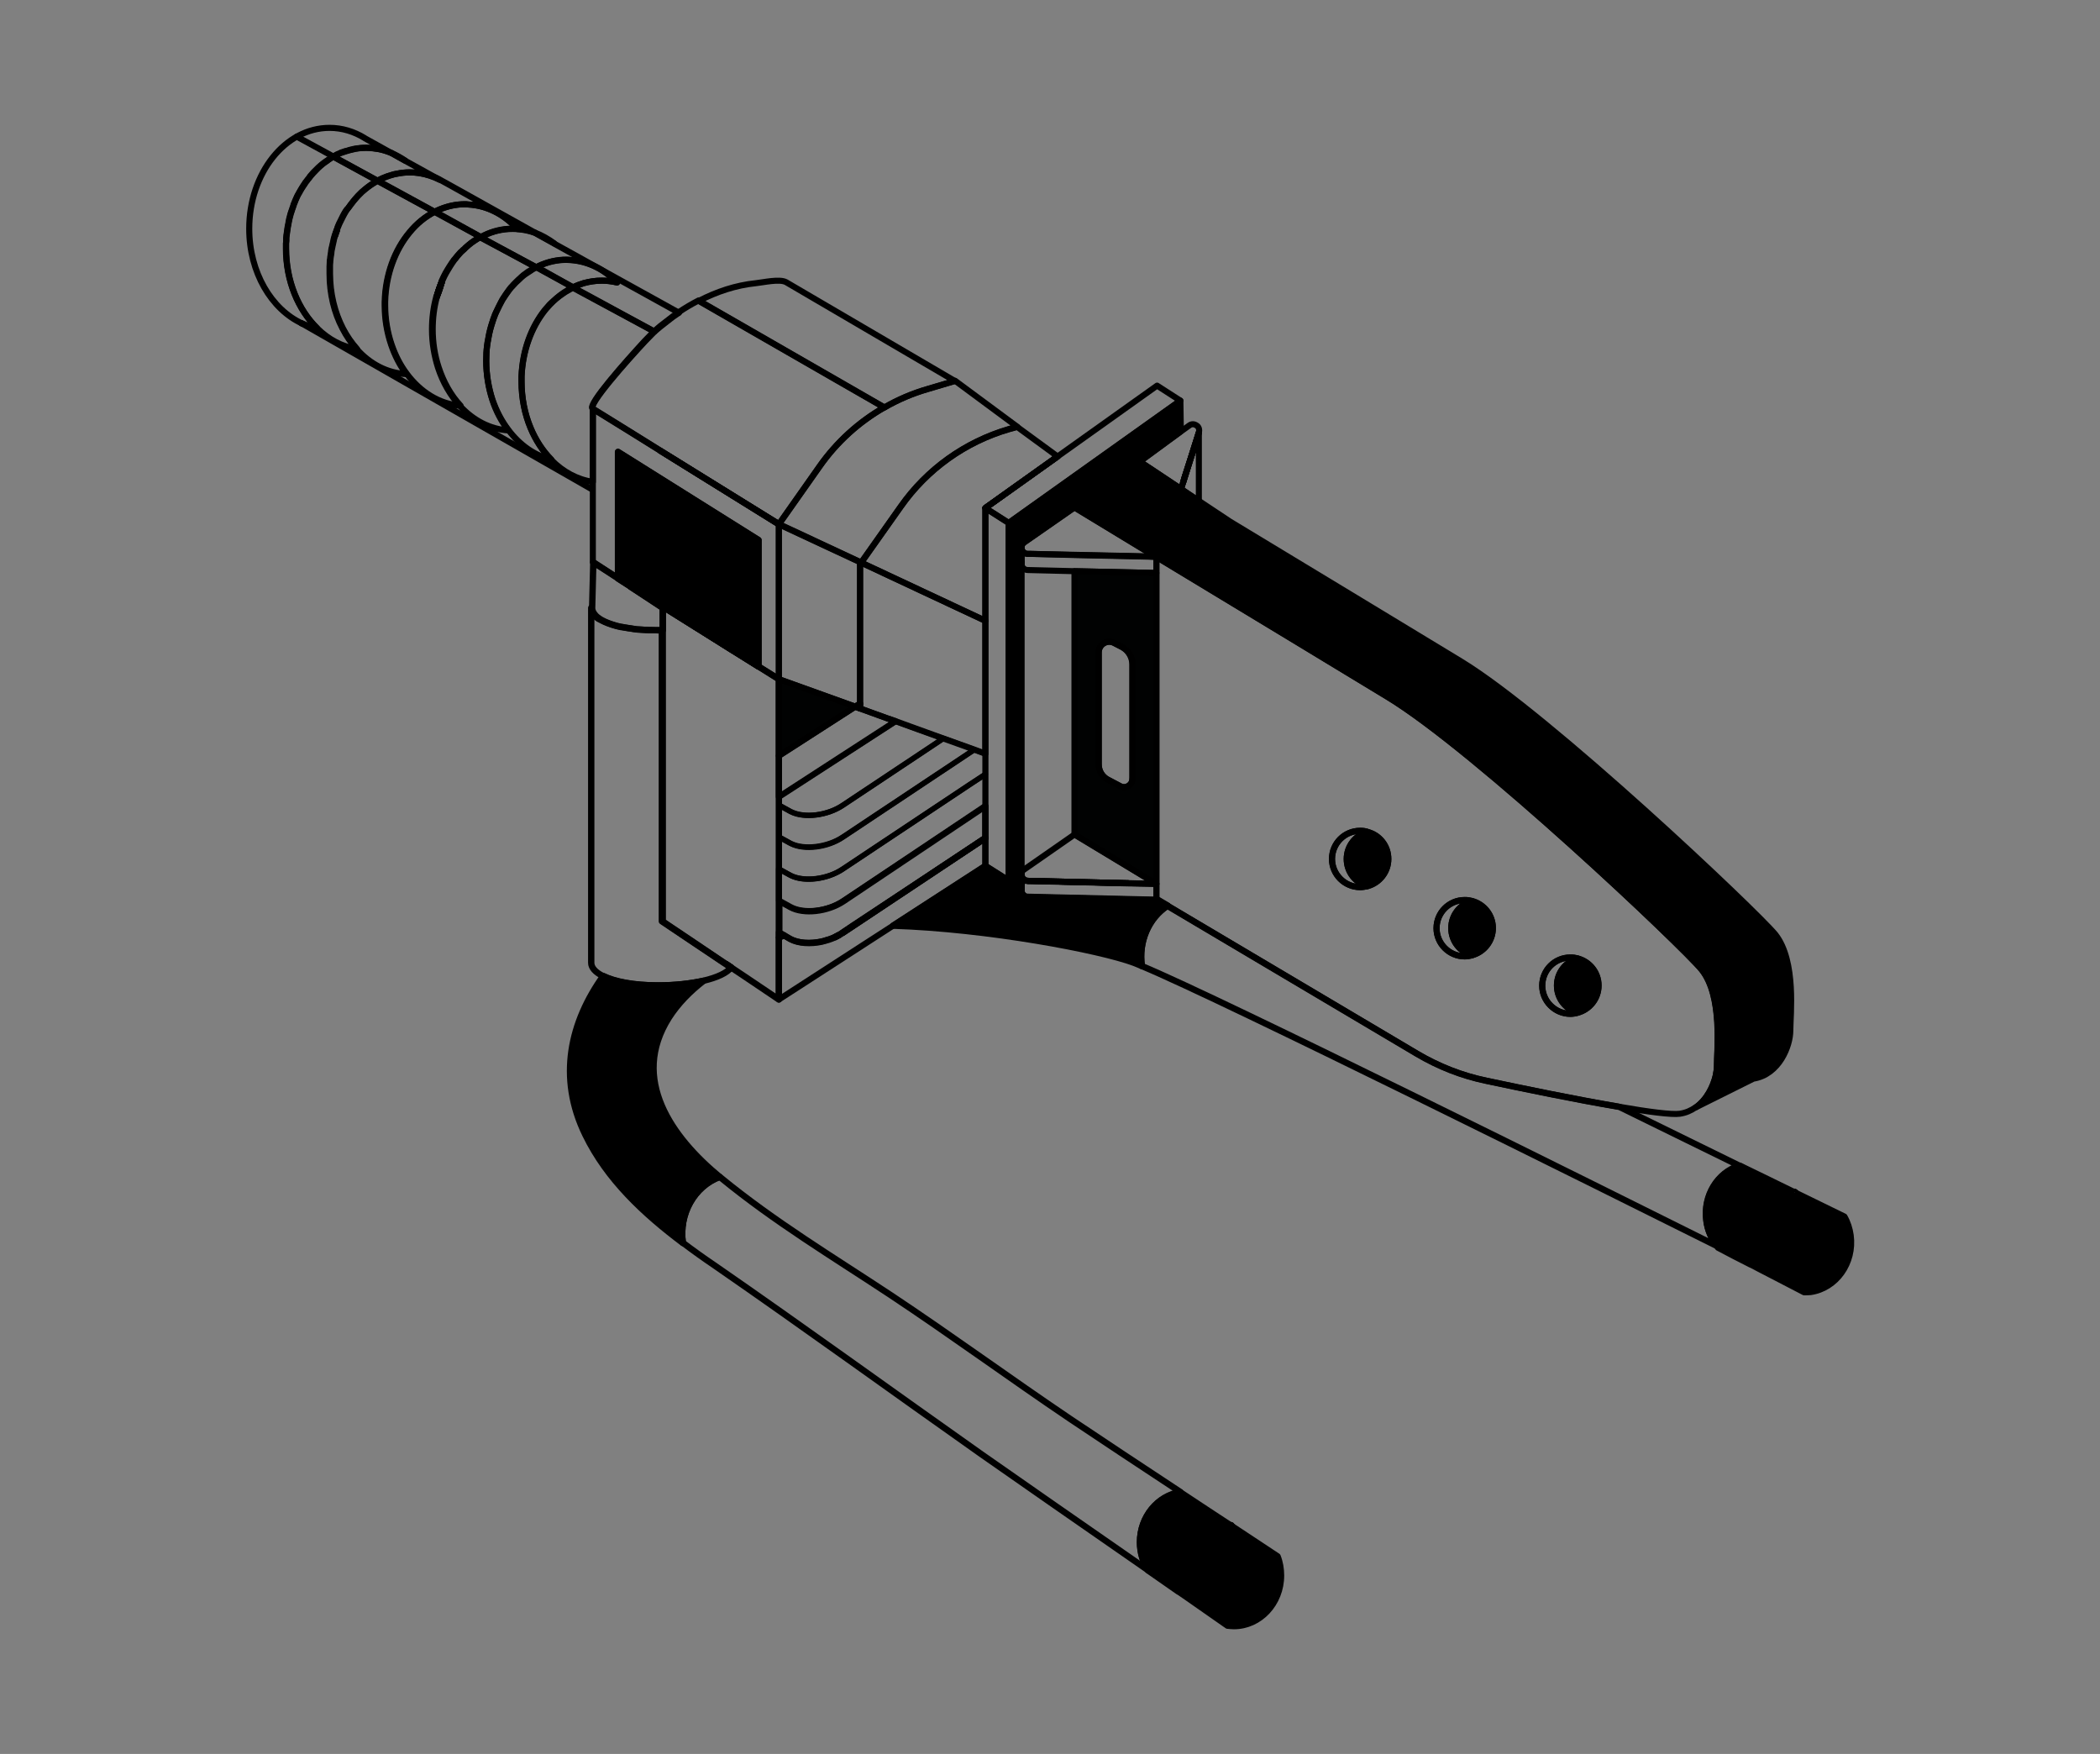 <?xml version="1.0" encoding="utf-8"?>
<!-- Generator: Adobe Illustrator 25.2.1, SVG Export Plug-In . SVG Version: 6.00 Build 0)  -->
<svg version="1.1" id="Layer_1" xmlns="http://www.w3.org/2000/svg" xmlns:xlink="http://www.w3.org/1999/xlink" x="0px" y="0px"
	 viewBox="0 0 91 76" style="enable-background:new 0 0 91 76;" xml:space="preserve">
<rect x="0" y="0" width="91" height="76" fill="#808080" stroke="none"/>
<style type="text/css">
	.st0{fill:#FFFFFF;stroke:#000000;stroke-width:0.262;stroke-linecap:round;stroke-linejoin:round;stroke-miterlimit:10;}
	.st1{fill:none;stroke:#000000;stroke-width:0.262;stroke-linecap:round;stroke-linejoin:round;stroke-miterlimit:10;}
	.st2{stroke:#000000;stroke-width:0.262;stroke-linecap:round;stroke-linejoin:round;stroke-miterlimit:10;}
	.st3{fill:#010202;stroke:#000000;stroke-width:0.262;stroke-linecap:round;stroke-linejoin:round;stroke-miterlimit:10;}
	.st4{fill:#FFFFFF;stroke:#000000;stroke-width:0.275;stroke-linecap:round;stroke-linejoin:round;stroke-miterlimit:10;}
	.st5{fill:none;stroke:#000000;stroke-width:0.275;stroke-linecap:round;stroke-linejoin:round;stroke-miterlimit:10;}
	.st6{stroke:#000000;stroke-width:0.275;stroke-linecap:round;stroke-linejoin:round;stroke-miterlimit:10;}
	.st7{fill:none;stroke:#000000;stroke-width:0.264;stroke-linecap:round;stroke-linejoin:round;stroke-miterlimit:10;}
	.st8{fill:#FFFFFF;stroke:#000000;stroke-width:0.264;stroke-linecap:round;stroke-linejoin:round;stroke-miterlimit:10;}
	.st9{fill:#FFFFFF;stroke:#000000;stroke-width:0.228;stroke-linecap:round;stroke-linejoin:round;stroke-miterlimit:10;}
	.st10{fill:none;stroke:#000000;stroke-width:0.228;stroke-linecap:round;stroke-linejoin:round;stroke-miterlimit:10;}
	.st11{fill:none;stroke:#000000;stroke-width:0.268;stroke-linecap:round;stroke-linejoin:round;stroke-miterlimit:10;}
	.st12{stroke:#000000;stroke-width:0.268;stroke-linecap:round;stroke-linejoin:round;stroke-miterlimit:10;}
	.st13{stroke:#000000;stroke-width:0.277;stroke-linecap:round;stroke-linejoin:round;stroke-miterlimit:10;}
	.st14{fill:#FFFFFF;stroke:#000000;stroke-width:0.277;stroke-linecap:round;stroke-linejoin:round;stroke-miterlimit:10;}
</style>
<g>
	<path class="st0" d="M44.27,24.36v0.13C44.26,24.44,44.26,24.4,44.27,24.36z"/>
	<path class="st1" d="M50.11,38.3v0.7l-5.57-0.13c-0.19,0-0.3-0.19-0.27-0.34v-0.36h0.22c0.01,0,0.03,0.01,0.05,0.01l0.12,0
		l4.25,0.1h0.06L50.11,38.3z"/>
	<path class="st0" d="M44.46,38.15c0.01,0,0.02,0.01,0.03,0.01h-0.22v-0.21c0,0.02,0.01,0.04,0.02,0.05v0c0,0.01,0,0.01,0.01,0.01
		c0,0,0,0,0,0.01c0,0,0,0,0,0c0,0,0,0,0,0c0,0.01,0,0.01,0.01,0.01c0.01,0.01,0.02,0.03,0.03,0.04c0.02,0.02,0.04,0.03,0.06,0.05
		c0.01,0,0.01,0.01,0.02,0.01C44.44,38.14,44.45,38.15,44.46,38.15z"/>
	<polygon class="st0" points="48.9,38.27 44.66,38.17 44.54,38.17 44.66,38.17 	"/>
	<path class="st0" d="M44.27,37.82v0.13C44.26,37.91,44.26,37.87,44.27,37.82z"/>
	<path class="st1" d="M50.11,38.3l-1.14-0.03H48.9l-4.25-0.1l-0.12,0c-0.02,0-0.03,0-0.05-0.01c-0.01,0-0.02-0.01-0.03-0.01
		c-0.01,0-0.02-0.01-0.03-0.01c-0.01,0-0.01-0.01-0.02-0.01c-0.02-0.01-0.05-0.03-0.06-0.05c-0.01-0.01-0.02-0.02-0.03-0.04
		c0,0-0.01-0.01-0.01-0.01l0,0c0,0,0,0,0,0c0,0,0,0,0,0c0,0,0,0,0-0.01c0,0,0-0.01-0.01-0.01v0c-0.01-0.02-0.02-0.04-0.02-0.05
		v-0.13c0.01-0.06,0.05-0.12,0.12-0.16l2.17-1.51L50.11,38.3z"/>
	<polygon class="st0" points="48.9,38.27 44.66,38.17 44.54,38.17 44.66,38.17 	"/>
	<line class="st1" x1="44.27" y1="38.62" x2="44.27" y2="38.52"/>
	<line class="st1" x1="44.27" y1="23.79" x2="44.27" y2="23.75"/>
	<path class="st2" d="M77.58,44.66c0,0.65-0.47,1.9-1.6,2.08l-2.49,1.24c0.48-0.34,0.75-0.91,0.86-1.38
		c0.03-0.15,0.05-0.29,0.05-0.41c0-0.66,0.27-3.01-0.65-4.16c-0.78-0.97-9.79-9.51-13.62-11.83c-1.58-0.96-6.55-3.97-10.01-6.06
		l-0.37-0.22l-3.18-1.93L49.39,20l1.79,1.19l0,0l0.78,0.52l1.34,0.89c3.17,1.92,8.09,4.89,10.01,6.06
		c3.83,2.33,12.84,10.87,13.62,11.83C77.85,41.65,77.58,44,77.58,44.66z"/>
	<path class="st1" d="M51.95,18.74l-0.01,0.03l-0.67,2.13l-0.09,0.29L49.39,20l1.79-1.31l0.35-0.25c0.1-0.08,0.22-0.07,0.31-0.01
		C51.94,18.48,51.99,18.61,51.95,18.74z"/>
	<polygon class="st0" points="51.94,18.77 51.92,18.86 51.34,20.66 51.27,20.9 	"/>
	<path class="st1" d="M73.74,42.02c-0.78-0.97-9.79-9.51-13.62-11.83c-1.58-0.96-6.55-3.97-10.01-6.06v14.83l0.49,0.29l10.81,6.41
		c0.93,0.55,1.94,0.95,3,1.17c1.55,0.33,3.92,0.82,5.76,1.13l0,0h0.01c1.26,0.22,2.27,0.35,2.61,0.3c0.27-0.04,0.49-0.14,0.69-0.28
		l0.01,0c0.48-0.34,0.75-0.91,0.86-1.38c0.03-0.15,0.05-0.29,0.05-0.41C74.39,45.53,74.66,43.18,73.74,42.02z M59.26,38.39
		c-0.1,0.03-0.21,0.05-0.32,0.05c-0.67,0-1.22-0.55-1.22-1.22c0-0.67,0.54-1.22,1.22-1.22c0.11,0,0.22,0.01,0.32,0.05
		c0.52,0.14,0.9,0.61,0.9,1.17C60.16,37.78,59.78,38.25,59.26,38.39z M63.79,41.39c-0.1,0.03-0.21,0.05-0.32,0.05
		c-0.67,0-1.22-0.55-1.22-1.22c0-0.67,0.54-1.22,1.22-1.22c0.11,0,0.22,0.01,0.32,0.05c0.52,0.14,0.9,0.61,0.9,1.17
		C64.69,40.78,64.31,41.25,63.79,41.39z M68.37,43.88c-0.1,0.03-0.21,0.05-0.32,0.05c-0.67,0-1.22-0.55-1.22-1.22
		s0.54-1.22,1.22-1.22c0.11,0,0.22,0.01,0.32,0.05c0.52,0.14,0.9,0.61,0.9,1.17C69.27,43.27,68.89,43.74,68.37,43.88z"/>
	<path class="st3" d="M49.74,24.82l-3.18-0.07v11.4l3.55,2.15V24.83L49.74,24.82z M49.07,33.75c0,0.27-0.29,0.44-0.52,0.32
		l-0.55-0.29c-0.24-0.13-0.39-0.38-0.39-0.66v-4.85c0-0.35,0.37-0.57,0.67-0.41l0.35,0.18c0.28,0.15,0.45,0.44,0.45,0.75V33.75z"/>
	<path class="st1" d="M50.11,24.13v0.7l-0.37-0.01l-3.18-0.07l-2.02-0.05c-0.14,0-0.24-0.1-0.27-0.21v-0.7
		C44.3,23.9,44.4,24,44.54,24l0.12,0l1.9,0.04l2.35,0.05l0.84,0.02L50.11,24.13z"/>
	<path class="st1" d="M50.11,24.13l-0.37-0.01L48.9,24.1l-2.35-0.05L44.66,24l-0.12,0c-0.14,0-0.24-0.1-0.27-0.21v0
		c-0.02-0.1,0.01-0.22,0.12-0.29l2.17-1.51l3.18,1.93L50.11,24.13z"/>
	<line class="st1" x1="44.54" y1="38.16" x2="44.49" y2="38.16"/>
	<polygon class="st1" points="51.95,18.74 51.95,21.71 51.18,21.19 51.27,20.9 51.34,20.66 51.92,18.86 51.94,18.77 	"/>
	<polygon class="st0" points="51.94,18.77 51.92,18.86 51.34,20.66 51.27,20.9 	"/>
	<path class="st2" d="M51.17,18.69L49.39,20l-2.83,1.98l-2.17,1.51c-0.1,0.07-0.14,0.19-0.12,0.29v0.57c-0.01,0.04-0.01,0.09,0,0.13
		v13.34c-0.01,0.04-0.01,0.09,0,0.13v0.21h-0.56v-15.5l7.44-5.3L51.17,18.69z"/>
	<polygon class="st1" points="43.71,22.66 43.71,38.16 42.7,37.52 42.7,22.02 	"/>
	<polygon class="st1" points="51.15,17.36 43.71,22.66 42.7,22.01 45.83,19.78 45.83,19.78 50.14,16.71 	"/>
	<polygon class="st0" points="45.83,19.78 42.7,22.01 45.83,19.78 	"/>
	<polygon class="st1" points="33.75,22.72 33.75,29.43 32.87,28.88 32.87,28.88 32.87,23.4 27.88,20.27 26.78,19.58 26.78,25.05 
		25.69,24.36 25.69,17.72 27.1,18.59 28.61,19.53 	"/>
	<polygon class="st0" points="33.75,22.71 33.75,22.72 28.61,19.53 	"/>
	<polygon class="st1" points="42.7,26.9 42.7,32.66 42.22,32.48 40.88,32 39.8,31.61 38.81,31.25 38.43,31.12 37.27,30.7 
		37.27,24.45 37.32,24.38 	"/>
	<polygon class="st0" points="37.06,30.62 37.27,30.49 37.27,30.7 	"/>
	<polygon class="st0" points="37.32,24.38 37.27,24.45 37.27,24.36 	"/>
	<polygon class="st1" points="37.27,24.36 37.27,30.49 37.06,30.62 33.75,29.43 33.75,22.72 	"/>
	<polygon class="st0" points="37.27,30.49 37.27,30.7 37.06,30.62 	"/>
	<polygon class="st0" points="28.84,26.34 28.72,26.34 28.72,26.26 	"/>
	<polygon class="st0" points="32.87,28.88 31.75,28.18 31.75,28.18 	"/>
	<polygon class="st3" points="37.06,30.62 33.75,32.75 33.75,29.43 	"/>
	<path class="st1" d="M42.7,36.31v1.21l-4,2.59l-4.95,3.2v-2.68c0.08-0.03,0.16-0.06,0.24-0.09l0.24,0.14
		c0.35,0.19,0.87,0.22,1.38,0.11c0.02-0.01,0.05-0.01,0.07-0.02c0.03-0.01,0.05-0.01,0.08-0.02c0.02-0.01,0.03-0.01,0.05-0.02
		c0.03-0.01,0.05-0.02,0.08-0.02c0.06-0.02,0.12-0.04,0.19-0.07c0.03-0.01,0.06-0.03,0.09-0.04c0.06-0.03,0.12-0.06,0.17-0.09
		c0.06-0.03,0.11-0.06,0.16-0.1l0.46-0.31L42.7,36.31z"/>
	<path class="st0" d="M36.18,40.6c0.06-0.03,0.12-0.06,0.17-0.09C36.3,40.55,36.24,40.58,36.18,40.6z"/>
	<polygon class="st0" points="42.7,36.31 36.99,40.11 36.52,40.42 36.99,40.11 	"/>
	<path class="st0" d="M33.99,40.53c-0.08,0.03-0.16,0.06-0.24,0.09V40.4L33.99,40.53z"/>
	<path class="st4" d="M28.72,26.26v0.08l-1.39-0.91c0.01,0,0.01,0,0.02,0c0.01,0,0.02,0,0.03,0L28.72,26.26z"/>
	<polygon class="st4" points="28.84,26.34 28.72,26.34 28.72,26.26 	"/>
	<polygon class="st5" points="33.75,29.43 33.75,43.31 32.25,42.3 31.68,41.92 31.68,41.92 31.49,41.79 31.38,41.72 30.12,40.87 
		28.72,39.93 28.72,26.34 28.81,26.34 31.75,28.18 32.87,28.88 32.87,28.88 	"/>
	<polygon class="st4" points="31.68,41.92 31.68,41.92 31.49,41.79 	"/>
	<polygon class="st4" points="31.75,28.18 31.75,28.18 28.81,26.34 28.84,26.34 30.17,27.18 	"/>
	<path class="st5" d="M31.68,41.92c-0.16,0.23-0.6,0.44-1.21,0.58c-0.54,0.12-1.22,0.2-1.96,0.2c-1.08,0-1.9-0.16-2.39-0.41
		c-0.32-0.16-0.5-0.36-0.5-0.57V26.34c0,0.13,0.06,0.25,0.18,0.36c0.02,0.01,0.03,0.03,0.05,0.04c0.03,0.02,0.05,0.04,0.08,0.06
		c0.02,0.01,0.04,0.03,0.06,0.04c0.02,0.01,0.04,0.03,0.07,0.04c0.17,0.09,0.38,0.17,0.63,0.24c0.05,0.01,0.11,0.03,0.17,0.04
		c0.04,0.01,0.08,0.02,0.12,0.02s0.08,0.02,0.12,0.02c0.06,0.01,0.13,0.02,0.19,0.03c0.07,0.01,0.13,0.02,0.2,0.03
		c0.02,0,0.05,0.01,0.07,0.01c0.05,0.01,0.1,0.01,0.14,0.01c0.24,0.02,0.51,0.03,0.78,0.03c0.07,0,0.14,0,0.2,0v12.61l1.4,0.94
		l1.27,0.85l0.11,0.07L31.68,41.92z"/>
	<path class="st4" d="M25.94,26.81c-0.03-0.02-0.06-0.04-0.08-0.06C25.88,26.77,25.91,26.79,25.94,26.81z"/>
	<polygon class="st4" points="31.68,41.92 31.68,41.92 31.49,41.79 	"/>
	<path class="st5" d="M28.72,26.34v0.97c-0.07,0-0.13,0-0.2,0c-0.28,0-0.54-0.01-0.78-0.03c-0.05,0-0.1-0.01-0.14-0.01
		c-0.02,0-0.05,0-0.07-0.01c-0.07-0.01-0.14-0.02-0.2-0.03c-0.07-0.01-0.13-0.02-0.19-0.03c-0.04-0.01-0.08-0.01-0.12-0.02
		s-0.08-0.02-0.12-0.02c-0.06-0.01-0.11-0.03-0.17-0.04c-0.25-0.07-0.47-0.15-0.63-0.24c-0.02-0.01-0.05-0.03-0.07-0.04
		c-0.02-0.01-0.04-0.03-0.06-0.04c-0.03-0.02-0.06-0.04-0.08-0.06c-0.02-0.01-0.03-0.03-0.05-0.04c-0.11-0.11-0.18-0.23-0.18-0.36
		l0.05-1.98l1.1,0.72l0.55,0.36L28.72,26.34z"/>
	<path class="st4" d="M25.94,26.81c-0.03-0.02-0.06-0.04-0.08-0.06C25.88,26.77,25.91,26.79,25.94,26.81z"/>
	<polygon class="st6" points="32.87,23.4 32.87,28.88 31.75,28.18 30.17,27.18 28.84,26.34 28.84,26.34 28.72,26.26 27.38,25.43 
		26.78,25.05 26.78,19.58 27.88,20.27 	"/>
	<polygon class="st4" points="32.87,28.88 31.75,28.18 28.81,26.34 28.72,26.29 27.35,25.43 26.78,25.07 26.78,25.05 27.38,25.43 
		28.72,26.26 28.84,26.34 28.84,26.34 30.17,27.18 31.75,28.18 	"/>
	<path class="st1" d="M45.83,19.78l-3.13,2.23l0,0v4.89l-5.38-2.52l1.71-2.42c1.14-1.62,2.79-2.81,4.69-3.36l0.36-0.1L45.83,19.78z"
		/>
	<polygon class="st0" points="45.83,19.78 42.7,22.01 45.83,19.78 	"/>
	<path class="st1" d="M44.08,18.49l-0.36,0.1c-1.9,0.56-3.56,1.74-4.69,3.36l-1.71,2.42l-0.05-0.02l-3.51-1.64v0l1.76-2.5
		c0.74-1.06,1.71-1.93,2.81-2.56c0.59-0.34,1.22-0.61,1.88-0.8l1.18-0.35L44.08,18.49z"/>
	<path class="st1" d="M38.32,17.65c-1.11,0.63-2.07,1.51-2.81,2.56l-1.76,2.5l-5.14-3.19l-1.51-0.94l-1.42-0.88
		c-0.24-0.15,1.46-2.06,2.27-2.94c0.2-0.21,0.35-0.36,0.4-0.41c0.17-0.15,0.35-0.3,0.53-0.43c0.17-0.14,0.35-0.27,0.53-0.39
		c0.28-0.19,0.57-0.36,0.86-0.51L38.32,17.65z"/>
	<polygon class="st0" points="33.75,22.71 33.75,22.72 28.61,19.53 	"/>
	<path class="st1" d="M41.38,16.51l-1.18,0.35c-0.66,0.19-1.29,0.46-1.88,0.8l-8.04-4.62c0.77-0.4,1.6-0.68,2.48-0.77
		c0.31-0.03,1.03-0.2,1.31-0.04C34.09,12.24,41.38,16.51,41.38,16.51z"/>
	<path class="st7" d="M16.96,6.63c-0.18-0.08-0.37-0.14-0.56-0.17c-0.18-0.03-0.36-0.05-0.54-0.05c-0.15,0-0.3,0.01-0.45,0.04
		c-0.02,0-0.04,0.01-0.05,0.01c-0.04,0.01-0.08,0.02-0.12,0.03c-0.02,0-0.04,0.01-0.05,0.01c-0.02,0.01-0.04,0.01-0.07,0.02
		c-0.02,0.01-0.04,0.01-0.06,0.02c-0.01,0-0.03,0.01-0.04,0.01c-0.02,0.01-0.04,0.01-0.07,0.02c-0.03,0.01-0.06,0.02-0.09,0.03
		c-0.03,0.01-0.06,0.02-0.09,0.03c-0.03,0.01-0.06,0.02-0.08,0.04c-0.03,0.01-0.05,0.02-0.07,0.03c-0.03,0.02-0.06,0.03-0.09,0.05
		c-0.03,0.01-0.05,0.03-0.08,0.04c0,0,0,0,0,0c-0.02,0.01-0.04,0.02-0.06,0.03c-0.04,0.02-0.07,0.04-0.11,0.07
		c-0.02,0.01-0.04,0.02-0.06,0.04c-0.02,0.01-0.04,0.02-0.05,0.04C14.15,6.97,14.13,6.98,14.11,7c-0.04,0.03-0.07,0.05-0.11,0.08
		c-0.02,0.01-0.03,0.03-0.05,0.04c-0.05,0.04-0.1,0.09-0.15,0.13c-0.02,0.02-0.03,0.03-0.05,0.05c-0.02,0.02-0.03,0.03-0.05,0.05
		c-0.09,0.08-0.17,0.17-0.25,0.27c-0.02,0.02-0.04,0.04-0.05,0.07c-0.04,0.05-0.07,0.09-0.11,0.14c-0.01,0.02-0.02,0.03-0.04,0.05
		c0,0-0.01,0.01-0.01,0.01c-0.01,0.02-0.02,0.03-0.03,0.05c-0.1,0.14-0.18,0.29-0.27,0.44c-0.01,0.02-0.02,0.04-0.03,0.05
		c-0.01,0.03-0.03,0.05-0.04,0.08c-0.01,0.03-0.03,0.06-0.04,0.09c-0.01,0.03-0.03,0.06-0.04,0.09c-0.01,0.03-0.02,0.05-0.03,0.08
		c-0.01,0.02-0.02,0.05-0.03,0.07c-0.01,0.02-0.02,0.04-0.02,0.06c0,0,0,0.01,0,0.01c-0.02,0.05-0.03,0.09-0.05,0.14
		c0,0.01-0.01,0.02-0.01,0.03c-0.01,0.03-0.02,0.06-0.03,0.09c-0.01,0.03-0.02,0.06-0.03,0.09c-0.02,0.08-0.04,0.16-0.06,0.23
		c-0.01,0.05-0.02,0.1-0.03,0.15c0,0,0,0.01,0,0.01c0,0.02-0.01,0.03-0.01,0.05c-0.02,0.1-0.04,0.2-0.05,0.3
		c-0.01,0.07-0.02,0.14-0.03,0.21c0,0.03-0.01,0.07-0.01,0.1c0,0,0,0.01,0,0.01c0,0.02,0,0.04,0,0.07c0,0.01,0,0.03,0,0.04
		c0,0.04,0,0.08-0.01,0.12c0,0.03,0,0.06,0,0.1c0,0.04,0,0.08,0,0.12c0,1.4,0.53,2.65,1.35,3.45c-0.22-0.04-0.43-0.11-0.63-0.2
		c0,0,0,0-0.01,0l0,0c-1.34-0.61-2.3-2.22-2.3-4.11c0-2.41,1.56-4.37,3.48-4.37c0.55,0,1.06,0.16,1.52,0.44l0.01,0.01L16.96,6.63z"
		/>
	<line class="st7" x1="29.42" y1="13.55" x2="29.42" y2="13.55"/>
	<line class="st7" x1="25.63" y1="21.19" x2="13.09" y2="14.02"/>
	<line class="st7" x1="13.09" y1="14.02" x2="13.05" y2="14"/>
	<path class="st7" d="M16.36,7.83c-0.19,0.1-0.37,0.23-0.54,0.37c-0.02,0.02-0.05,0.04-0.07,0.06c-0.03,0.02-0.05,0.05-0.08,0.07
		c-0.02,0.02-0.03,0.03-0.05,0.05c-0.02,0.02-0.03,0.03-0.05,0.05c-0.02,0.02-0.03,0.03-0.05,0.05c-0.05,0.06-0.1,0.11-0.15,0.17
		c-0.02,0.02-0.03,0.04-0.05,0.06C15.24,8.81,15.17,8.9,15.1,9c-0.02,0.02-0.03,0.05-0.05,0.07c-0.02,0.02-0.03,0.05-0.05,0.07
		c-0.02,0.03-0.04,0.07-0.06,0.1c-0.02,0.03-0.04,0.07-0.06,0.11c0,0.01-0.01,0.02-0.01,0.02c-0.01,0.03-0.03,0.05-0.04,0.08
		c-0.01,0.03-0.03,0.05-0.04,0.08c-0.01,0.03-0.03,0.05-0.04,0.08c-0.01,0.03-0.03,0.05-0.04,0.08c-0.02,0.05-0.05,0.11-0.07,0.17
		c0,0.01-0.01,0.02-0.01,0.03c-0.01,0.02-0.02,0.04-0.02,0.06c-0.03,0.09-0.06,0.17-0.09,0.26c-0.02,0.06-0.04,0.12-0.05,0.18
		c0,0,0,0.01,0,0.01c-0.01,0.03-0.02,0.06-0.02,0.09c-0.01,0.03-0.01,0.06-0.02,0.09c-0.01,0.03-0.02,0.06-0.02,0.09
		c-0.01,0.06-0.03,0.12-0.04,0.19c0,0.01,0,0.01,0,0.01c0,0.02-0.01,0.05-0.01,0.07c0,0.01,0,0.01,0,0.02
		c-0.01,0.06-0.02,0.13-0.03,0.19c0,0.03-0.01,0.07-0.01,0.1c0,0.02,0,0.03-0.01,0.05c0,0,0,0.01,0,0.01c0,0.01,0,0.03,0,0.04
		c-0.01,0.07-0.01,0.13-0.01,0.2c0,0,0,0,0,0.01c0,0.03,0,0.06,0,0.09c0,0.03,0,0.07,0,0.1c0,0.03,0,0.07,0,0.1
		c0,0.88,0.21,1.7,0.56,2.38c0.17,0.33,0.38,0.63,0.61,0.89c-0.64-0.09-1.23-0.41-1.72-0.89c-0.82-0.8-1.35-2.05-1.35-3.45
		c0-0.04,0-0.08,0-0.12c0-0.03,0-0.06,0-0.1c0-0.04,0-0.08,0.01-0.12c0-0.01,0-0.03,0-0.04c0-0.02,0-0.04,0-0.07
		c0-0.01,0-0.01,0-0.01c0-0.03,0.01-0.07,0.01-0.1c0.01-0.07,0.02-0.14,0.03-0.21c0.01-0.1,0.03-0.2,0.05-0.3
		c0-0.02,0.01-0.03,0.01-0.05c0,0,0-0.01,0-0.01c0.01-0.05,0.02-0.1,0.03-0.15c0.02-0.08,0.04-0.16,0.06-0.23
		c0.01-0.03,0.02-0.06,0.03-0.09c0.01-0.03,0.02-0.06,0.03-0.09c0-0.01,0.01-0.02,0.01-0.03c0.02-0.05,0.03-0.1,0.05-0.14
		c0,0,0-0.01,0-0.01c0.01-0.02,0.02-0.04,0.02-0.06c0.01-0.02,0.02-0.05,0.03-0.07c0.01-0.03,0.02-0.05,0.03-0.08
		c0.01-0.03,0.03-0.06,0.04-0.09c0.01-0.03,0.03-0.06,0.04-0.09c0.01-0.03,0.03-0.05,0.04-0.08c0.01-0.02,0.02-0.04,0.03-0.05
		c0.08-0.16,0.17-0.3,0.27-0.44c0.01-0.02,0.02-0.03,0.03-0.05c0,0,0.01-0.01,0.01-0.01c0.01-0.02,0.02-0.03,0.04-0.05
		c0.03-0.05,0.07-0.09,0.11-0.14c0.02-0.02,0.03-0.04,0.05-0.07c0.08-0.09,0.16-0.18,0.25-0.27c0.02-0.02,0.03-0.03,0.05-0.05
		c0.02-0.02,0.03-0.03,0.05-0.05c0.05-0.05,0.1-0.09,0.15-0.13c0.02-0.01,0.03-0.03,0.05-0.04c0.03-0.03,0.07-0.05,0.11-0.08
		c0.02-0.01,0.04-0.03,0.05-0.04c0.02-0.01,0.04-0.03,0.05-0.04c0.02-0.01,0.04-0.02,0.06-0.04c0.04-0.02,0.07-0.05,0.11-0.07
		c0.02-0.01,0.04-0.02,0.06-0.03L16.36,7.83z"/>
	<path class="st8" d="M14.52,10.21c0.03-0.09,0.06-0.18,0.09-0.26C14.58,10.03,14.55,10.12,14.52,10.21z"/>
	<path class="st7" d="M19.05,7.79c-0.28-0.14-0.58-0.24-0.89-0.29c-0.14-0.02-0.28-0.03-0.42-0.03c-0.19,0-0.38,0.02-0.56,0.06
		c-0.04,0.01-0.07,0.02-0.11,0.02c-0.03,0.01-0.07,0.02-0.1,0.03c-0.02,0.01-0.04,0.01-0.06,0.02c0,0,0,0-0.01,0
		c-0.02,0.01-0.04,0.01-0.06,0.02c-0.03,0.01-0.06,0.02-0.09,0.03c-0.14,0.05-0.27,0.11-0.4,0.18l-1.92-1.05c0,0,0,0,0,0
		c0.03-0.01,0.05-0.03,0.08-0.04c0.03-0.02,0.06-0.03,0.09-0.05c0.02-0.01,0.05-0.02,0.07-0.03c0.03-0.01,0.06-0.02,0.08-0.04
		c0.03-0.01,0.06-0.02,0.09-0.03c0.03-0.01,0.06-0.02,0.09-0.03c0.02-0.01,0.04-0.02,0.07-0.02c0.01,0,0.02-0.01,0.04-0.01
		c0.02-0.01,0.04-0.01,0.06-0.02c0.02-0.01,0.04-0.01,0.07-0.02c0.02-0.01,0.04-0.01,0.05-0.01c0.04-0.01,0.08-0.02,0.12-0.03
		c0.02,0,0.04-0.01,0.05-0.01c0.15-0.02,0.3-0.04,0.45-0.04c0.18,0,0.36,0.02,0.54,0.05c0.19,0.04,0.38,0.1,0.56,0.17l0.59,0.33
		L19.05,7.79z"/>
	<path class="st8" d="M17.56,6.96l-0.59-0.33C17.17,6.72,17.37,6.83,17.56,6.96z"/>
	<path class="st8" d="M19.16,12.18c-0.07,0.24-0.15,0.48-0.24,0.7C18.98,12.63,19.06,12.4,19.16,12.18z"/>
	<path class="st7" d="M23.18,10.08c-0.24-0.09-0.5-0.15-0.76-0.16c-0.57-0.63-1.32-1.02-2.13-1.06c-0.05-0.01-0.09-0.01-0.14-0.01
		c-0.38,0-0.74,0.08-1.08,0.22c-0.08,0.03-0.16,0.07-0.23,0.11l-2.47-1.35c0.13-0.07,0.26-0.13,0.4-0.18
		c0.03-0.01,0.06-0.02,0.09-0.03c0.02-0.01,0.04-0.01,0.06-0.02c0,0,0,0,0.01,0c0.02-0.01,0.04-0.01,0.06-0.02
		c0.03-0.01,0.06-0.02,0.1-0.03c0.04-0.01,0.07-0.02,0.11-0.02c0.19-0.04,0.37-0.06,0.56-0.06c0.14,0,0.28,0.01,0.42,0.03
		c0.31,0.05,0.61,0.14,0.89,0.29l0.2,0.11c0,0,0.01,0.01,0.02,0.01L23.18,10.08z"/>
	<path class="st7" d="M18.83,9.18c-0.41,0.21-0.78,0.51-1.09,0.89c-0.64,0.76-1.04,1.83-1.07,3.01c0,0.05,0,0.1,0,0.15
		c0,0.6,0.1,1.18,0.28,1.71c0.16,0.47,0.38,0.9,0.66,1.27c-0.83-0.04-1.58-0.44-2.16-1.09c-0.24-0.26-0.44-0.56-0.61-0.89
		c-0.36-0.68-0.56-1.5-0.56-2.38c0-0.03,0-0.07,0-0.1c0-0.03,0-0.07,0-0.1c0-0.03,0-0.06,0-0.09c0,0,0,0,0-0.01
		c0-0.07,0.01-0.13,0.01-0.2c0-0.01,0-0.03,0-0.04c0,0,0-0.01,0-0.01c0-0.02,0-0.03,0.01-0.05c0-0.03,0.01-0.07,0.01-0.1
		c0.01-0.06,0.02-0.13,0.03-0.19c0-0.01,0-0.01,0-0.02c0-0.02,0.01-0.05,0.01-0.07c0-0.01,0-0.01,0-0.01
		c0.01-0.06,0.02-0.12,0.04-0.19c0.01-0.03,0.01-0.06,0.02-0.09c0.01-0.03,0.01-0.06,0.02-0.09c0.01-0.03,0.02-0.06,0.02-0.09
		c0,0,0-0.01,0-0.01c0.02-0.06,0.03-0.12,0.05-0.18c0.03-0.09,0.06-0.18,0.09-0.26c0.01-0.02,0.02-0.04,0.02-0.06
		c0-0.01,0.01-0.02,0.01-0.03c0.02-0.06,0.05-0.11,0.07-0.17c0.01-0.03,0.03-0.05,0.04-0.08c0.01-0.03,0.03-0.05,0.04-0.08
		c0.01-0.03,0.03-0.05,0.04-0.08c0.01-0.03,0.03-0.05,0.04-0.08c0-0.01,0.01-0.02,0.01-0.02c0.02-0.04,0.04-0.07,0.06-0.11
		c0.02-0.03,0.04-0.07,0.06-0.1c0.02-0.02,0.03-0.05,0.05-0.07C15.07,9.04,15.09,9.02,15.1,9c0.07-0.1,0.14-0.19,0.21-0.28
		c0.02-0.02,0.03-0.04,0.05-0.06c0.05-0.06,0.1-0.12,0.15-0.17c0.02-0.02,0.03-0.03,0.05-0.05c0.02-0.02,0.03-0.03,0.05-0.05
		c0.02-0.02,0.03-0.03,0.05-0.05c0.03-0.03,0.05-0.05,0.08-0.07c0.02-0.02,0.05-0.04,0.07-0.06c0.17-0.14,0.36-0.27,0.55-0.37
		L18.83,9.18z"/>
	<path class="st8" d="M14.61,9.95c-0.03,0.09-0.06,0.17-0.09,0.26C14.55,10.12,14.58,10.03,14.61,9.95z"/>
	<path class="st8" d="M19.16,12.18c-0.07,0.24-0.15,0.48-0.24,0.7C18.98,12.63,19.06,12.4,19.16,12.18z"/>
	<path class="st7" d="M20.83,10.27C20.83,10.27,20.83,10.27,20.83,10.27c-0.09,0.05-0.17,0.09-0.25,0.15
		c-0.01,0-0.02,0.01-0.03,0.02c-0.07,0.05-0.14,0.09-0.2,0.15c-0.02,0.01-0.04,0.03-0.06,0.05c-0.03,0.02-0.06,0.05-0.08,0.07
		c-0.03,0.02-0.06,0.05-0.08,0.08c-0.03,0.02-0.05,0.05-0.08,0.07c-0.05,0.04-0.09,0.08-0.13,0.13c-0.07,0.07-0.13,0.15-0.19,0.23
		c-0.01,0.01-0.02,0.02-0.03,0.03c-0.07,0.09-0.13,0.19-0.19,0.28c0,0,0,0,0,0c-0.06,0.1-0.12,0.2-0.18,0.3
		c-0.06,0.1-0.11,0.22-0.16,0.33c0,0,0,0,0,0c-0.1,0.22-0.18,0.45-0.24,0.7c0,0,0,0,0,0.01c-0.12,0.44-0.18,0.91-0.18,1.4
		c0,0.58,0.09,1.14,0.26,1.65c0.21,0.64,0.53,1.21,0.95,1.66c-0.92-0.07-1.74-0.59-2.33-1.38c-0.28-0.37-0.5-0.8-0.66-1.27
		c-0.18-0.53-0.28-1.1-0.28-1.71c0-0.05,0-0.1,0-0.15c0.03-1.18,0.44-2.25,1.07-3.01c0.31-0.38,0.68-0.68,1.09-0.89L20.83,10.27z"/>
	<path class="st8" d="M19.16,12.18c-0.07,0.24-0.15,0.48-0.24,0.7C18.98,12.63,19.06,12.4,19.16,12.18z"/>
	<path class="st8" d="M19.16,12.18c-0.07,0.24-0.15,0.48-0.24,0.7C18.98,12.63,19.06,12.4,19.16,12.18z"/>
	<path class="st7" d="M24.83,12.45c-0.08,0.04-0.16,0.08-0.24,0.13c-0.06,0.04-0.13,0.08-0.19,0.12c-0.19,0.13-0.37,0.29-0.55,0.46
		c-0.03,0.03-0.07,0.07-0.1,0.11c-0.05,0.05-0.09,0.11-0.14,0.16c-0.59,0.74-0.97,1.75-1.01,2.87c0,0,0,0,0,0c0,0.07,0,0.15,0,0.22
		c0,0.73,0.14,1.41,0.39,2.01c0.22,0.53,0.53,1.01,0.9,1.38c-0.73-0.17-1.37-0.63-1.86-1.28h0c-0.29-0.38-0.52-0.82-0.69-1.31
		c-0.17-0.52-0.27-1.1-0.27-1.7c0-0.23,0.01-0.45,0.04-0.67c0.01-0.06,0.01-0.12,0.03-0.18c0.01-0.06,0.02-0.12,0.03-0.17
		c0.04-0.23,0.1-0.45,0.17-0.66c0.03-0.09,0.06-0.19,0.1-0.28c0,0,0-0.01,0-0.01c0.04-0.09,0.08-0.18,0.13-0.28
		c0.05-0.09,0.09-0.18,0.14-0.28c0.04-0.08,0.08-0.15,0.13-0.22c0.05-0.08,0.1-0.15,0.15-0.22c0.05-0.07,0.1-0.14,0.15-0.2
		c0.01-0.01,0.02-0.03,0.04-0.04c0.04-0.05,0.09-0.1,0.14-0.15c0.02-0.02,0.05-0.05,0.07-0.07c0.05-0.05,0.1-0.1,0.15-0.14
		c0.01-0.01,0.03-0.02,0.04-0.04c0.06-0.06,0.13-0.11,0.2-0.16c0.07-0.06,0.15-0.11,0.23-0.15c0.07-0.04,0.13-0.08,0.2-0.12
		c0.01-0.01,0.02-0.01,0.03-0.02L24.83,12.45z"/>
	<path class="st8" d="M24.01,10.54l-0.83-0.46C23.47,10.19,23.75,10.35,24.01,10.54z"/>
	<path class="st7" d="M29.42,13.55c-0.18,0.12-0.36,0.25-0.53,0.39c-0.18,0.14-0.36,0.28-0.53,0.43l-3.53-1.92
		c0.15-0.07,0.3-0.13,0.46-0.18c0.25-0.07,0.52-0.11,0.79-0.11c0.22,0,0.44,0.03,0.66,0.08c-0.56-0.57-1.25-0.92-2.02-0.97
		c0,0,0,0,0,0c-0.06,0-0.12-0.01-0.17-0.01c-0.42,0-0.83,0.09-1.2,0.27c-0.04,0.02-0.08,0.04-0.11,0.06l-2.41-1.31
		c0.05-0.02,0.09-0.05,0.14-0.07c0.38-0.19,0.8-0.29,1.24-0.29c0.07,0,0.14,0,0.21,0.01c0.26,0.02,0.52,0.07,0.76,0.16h0l0.83,0.46
		c0.01,0,0.01,0.01,0.01,0.01L29.42,13.55z"/>
	<path class="st7" d="M23.24,11.58c-0.01,0.01-0.02,0.01-0.03,0.02c-0.07,0.04-0.14,0.07-0.2,0.12c-0.08,0.05-0.15,0.1-0.23,0.15
		c-0.07,0.05-0.14,0.1-0.2,0.16c-0.01,0.01-0.03,0.02-0.04,0.04c-0.05,0.05-0.1,0.09-0.15,0.14c-0.02,0.02-0.05,0.04-0.07,0.07
		c-0.05,0.05-0.09,0.1-0.14,0.15c-0.01,0.01-0.02,0.03-0.04,0.04c-0.05,0.06-0.1,0.13-0.15,0.2c-0.05,0.07-0.1,0.14-0.15,0.22
		c-0.05,0.07-0.09,0.14-0.13,0.22c-0.05,0.09-0.1,0.18-0.14,0.28c-0.05,0.09-0.09,0.18-0.13,0.28c0,0,0,0.01,0,0.01
		c-0.04,0.09-0.07,0.18-0.1,0.28c-0.07,0.21-0.13,0.43-0.17,0.66c-0.01,0.06-0.02,0.11-0.03,0.17c-0.01,0.06-0.02,0.12-0.03,0.18
		c-0.03,0.22-0.04,0.44-0.04,0.67c0,0.6,0.1,1.18,0.27,1.7c0.16,0.49,0.4,0.94,0.69,1.31c-0.8-0.05-1.53-0.44-2.1-1.06
		c-0.41-0.45-0.74-1.02-0.95-1.66c-0.16-0.51-0.26-1.06-0.26-1.65c0-0.49,0.06-0.96,0.18-1.4c0,0,0-0.01,0-0.01
		c0.09-0.22,0.18-0.46,0.24-0.7c0,0,0,0,0,0c0.05-0.11,0.1-0.22,0.16-0.33c0.06-0.1,0.12-0.21,0.18-0.3c0,0,0,0,0,0
		c0.06-0.1,0.13-0.19,0.19-0.28c0.01-0.01,0.02-0.02,0.03-0.03c0.06-0.08,0.12-0.15,0.19-0.23c0.04-0.05,0.08-0.09,0.13-0.13
		c0.02-0.03,0.05-0.05,0.08-0.07c0.03-0.03,0.06-0.06,0.08-0.08c0.03-0.03,0.06-0.05,0.08-0.07c0.02-0.02,0.04-0.03,0.06-0.05
		c0.07-0.06,0.13-0.1,0.2-0.15c0.01-0.01,0.02-0.02,0.03-0.02c0.08-0.06,0.16-0.1,0.24-0.15c0,0,0,0,0.01,0L23.24,11.58z"/>
	<path class="st7" d="M28.36,14.37c-0.05,0.05-0.2,0.2-0.4,0.41c-0.81,0.87-2.52,2.79-2.27,2.94v3.16c-0.68-0.1-1.3-0.44-1.8-0.95
		c-0.37-0.38-0.68-0.85-0.9-1.38c-0.25-0.6-0.39-1.28-0.39-2.01c0-0.07,0-0.15,0-0.22c0,0,0,0,0,0c0.05-1.12,0.42-2.12,1.01-2.87
		c0.05-0.06,0.09-0.11,0.14-0.16c0.03-0.04,0.07-0.07,0.1-0.11c0.17-0.18,0.35-0.33,0.55-0.46c0.06-0.05,0.13-0.09,0.19-0.12
		c0.08-0.05,0.16-0.09,0.24-0.13L28.36,14.37z"/>
	<path class="st7" d="M26.74,12.24c-0.21-0.05-0.43-0.08-0.66-0.08c-0.27,0-0.53,0.04-0.79,0.11c-0.16,0.05-0.31,0.1-0.46,0.18
		l-1.59-0.87c0.03-0.02,0.07-0.04,0.11-0.06c0.37-0.17,0.78-0.27,1.2-0.27c0.06,0,0.12,0,0.17,0.01c0,0,0,0,0,0
		C25.49,11.31,26.19,11.67,26.74,12.24z"/>
	<path class="st7" d="M22.42,9.92c-0.07-0.01-0.14-0.01-0.21-0.01c-0.44,0-0.85,0.1-1.24,0.29c-0.05,0.02-0.09,0.05-0.14,0.07
		l-2-1.09c0.07-0.04,0.15-0.08,0.23-0.11c0.34-0.14,0.7-0.22,1.08-0.22c0.05,0,0.09,0,0.14,0.01C21.1,8.9,21.85,9.29,22.42,9.92z"/>
	<line class="st7" x1="14.44" y1="6.78" x2="12.86" y2="5.92"/>
	<line class="st7" x1="16.36" y1="7.83" x2="16.36" y2="7.83"/>
	<line class="st1" x1="38.32" y1="17.65" x2="38.32" y2="17.65"/>
	<polygon class="st9" points="37.27,30.49 37.27,30.7 37.06,30.62 	"/>
	<path class="st10" d="M40.88,32l-4.36,2.9c-0.66,0.44-1.67,0.57-2.24,0.28c-0.01,0-0.03-0.01-0.04-0.02l-0.49-0.27v-0.36l5.06-3.27
		l1,0.36L40.88,32z"/>
	<path class="st10" d="M42.22,32.48l-0.2,0.13l-5.5,3.66c-0.66,0.44-1.67,0.56-2.24,0.28c-0.01,0-0.03-0.01-0.04-0.02l-0.49-0.27
		v-1.38l0.49,0.27c0.01,0.01,0.03,0.01,0.04,0.02c0.58,0.29,1.58,0.17,2.24-0.28l4.36-2.9L42.22,32.48z"/>
	<path class="st10" d="M42.7,32.66v0.89L42.02,34l-5.5,3.66c-0.66,0.44-1.67,0.56-2.24,0.28c-0.01,0-0.03-0.01-0.04-0.02l-0.49-0.27
		v-1.38l0.49,0.27c0.01,0.01,0.03,0.01,0.04,0.02c0.58,0.29,1.58,0.17,2.24-0.28l5.5-3.66l0.2-0.13L42.7,32.66z"/>
	<path class="st10" d="M42.7,33.55v1.38l-6.18,4.11c-0.68,0.45-1.72,0.57-2.29,0.26l-0.49-0.27v-1.38l0.49,0.27
		c0.01,0.01,0.03,0.01,0.04,0.02c0.58,0.29,1.58,0.17,2.24-0.28l5.5-3.66L42.7,33.55z"/>
	<polygon class="st1" points="38.81,31.25 33.75,34.53 33.75,32.75 37.06,30.62 37.27,30.7 38.43,31.12 	"/>
	<path class="st11" d="M49.07,28.79v4.96c0,0.27-0.29,0.44-0.52,0.32l-0.55-0.29c-0.24-0.13-0.39-0.38-0.39-0.66v-4.85
		c0-0.35,0.37-0.57,0.67-0.41l0.35,0.18C48.89,28.19,49.07,28.47,49.07,28.79z"/>
	<path class="st11" d="M59.26,38.39c-0.1,0.03-0.21,0.05-0.32,0.05c-0.67,0-1.22-0.55-1.22-1.22c0-0.67,0.54-1.22,1.22-1.22
		c0.11,0,0.22,0.01,0.32,0.05c-0.52,0.14-0.9,0.61-0.9,1.17C58.36,37.78,58.74,38.25,59.26,38.39z"/>
	<path class="st12" d="M60.16,37.22c0,0.56-0.38,1.04-0.9,1.18c-0.52-0.14-0.9-0.61-0.9-1.18c0-0.56,0.38-1.03,0.9-1.17
		C59.78,36.18,60.16,36.65,60.16,37.22z"/>
	<path class="st11" d="M63.79,41.39c-0.1,0.03-0.21,0.05-0.32,0.05c-0.67,0-1.22-0.55-1.22-1.22c0-0.67,0.54-1.22,1.22-1.22
		c0.11,0,0.22,0.01,0.32,0.05c-0.52,0.14-0.9,0.61-0.9,1.17C62.89,40.78,63.27,41.25,63.79,41.39z"/>
	<path class="st12" d="M64.69,40.21c0,0.56-0.38,1.04-0.9,1.18c-0.52-0.14-0.9-0.61-0.9-1.18c0-0.56,0.38-1.03,0.9-1.17
		C64.31,39.18,64.69,39.65,64.69,40.21z"/>
	<path class="st11" d="M68.37,43.88c-0.1,0.03-0.21,0.05-0.32,0.05c-0.67,0-1.22-0.55-1.22-1.22s0.54-1.22,1.22-1.22
		c0.11,0,0.22,0.01,0.32,0.05c-0.52,0.14-0.9,0.61-0.9,1.17C67.47,43.27,67.86,43.74,68.37,43.88z"/>
	<path class="st12" d="M69.27,42.7c0,0.56-0.38,1.04-0.9,1.18c-0.52-0.14-0.9-0.61-0.9-1.18c0-0.56,0.38-1.03,0.9-1.17
		C68.89,41.67,69.27,42.14,69.27,42.7z"/>
	<path class="st5" d="M49.4,66.82c0,0.45,0.13,0.87,0.35,1.22c-2.71-1.88-5.76-4-7.2-5.01c-3.87-2.73-7.7-5.51-11.59-8.2
		c-0.46-0.31-0.92-0.64-1.37-0.98c-0.18-1.26,0.5-2.45,1.59-2.86c0.01,0.01,0.02,0.02,0.04,0.03c2.34,1.92,4.87,3.44,7.38,5.1
		c2.62,1.74,5.16,3.6,7.77,5.36c1.25,0.84,3.02,2.01,4.78,3.17C50.16,64.81,49.4,65.72,49.4,66.82z"/>
	<path class="st6" d="M29.59,53.86c-1.7-1.28-3.28-2.75-4.22-4.68c-1.23-2.51-0.64-4.92,0.77-6.89c0.49,0.24,1.31,0.41,2.39,0.41
		c0.74,0,1.42-0.08,1.96-0.2c-0.58,0.45-1.1,0.97-1.5,1.59c-1.7,2.68,0.13,5.2,2.2,6.91C30.09,51.41,29.41,52.6,29.59,53.86z"/>
	<path class="st6" d="M49.48,41.86c-0.13-0.06-0.25-0.1-0.34-0.14c-1.47-0.55-6.34-1.48-10.44-1.61l4-2.59l1.01,0.64h0.56v0.36
		c-0.03,0.16,0.07,0.34,0.27,0.34l5.57,0.13v-0.04l0.49,0.29C49.77,39.78,49.33,40.81,49.48,41.86z"/>
	<path class="st4" d="M75.54,54.55c-0.25-0.12-0.6-0.29-1.03-0.51L75.54,54.55z"/>
	<path class="st5" d="M42.7,34.93v1.38l-5.72,3.8l-0.46,0.31c-0.05,0.04-0.11,0.07-0.16,0.1c-0.06,0.03-0.11,0.06-0.17,0.09
		c-0.03,0.01-0.06,0.03-0.09,0.04c-0.06,0.02-0.12,0.05-0.19,0.07c-0.03,0.01-0.05,0.02-0.08,0.02c-0.02,0.01-0.03,0.01-0.05,0.02
		c-0.03,0.01-0.05,0.01-0.08,0.02c-0.02,0.01-0.05,0.01-0.07,0.02c-0.51,0.11-1.03,0.08-1.38-0.11l-0.24-0.14l-0.24-0.13v-1.38
		l0.49,0.27c0.57,0.31,1.6,0.2,2.29-0.26L42.7,34.93z"/>
	<path class="st4" d="M36.36,40.52c-0.06,0.03-0.11,0.06-0.17,0.09C36.24,40.58,36.3,40.55,36.36,40.52z"/>
	<polygon class="st4" points="42.7,36.31 36.99,40.11 36.52,40.42 36.99,40.11 	"/>
	<path class="st5" d="M73.94,52.88c0.05,0.42,0.22,0.8,0.46,1.11c-5.14-2.56-21.42-10.67-24.92-12.13
		c-0.16-1.05,0.29-2.08,1.11-2.61l10.81,6.41c0.93,0.55,1.94,0.95,3,1.17c1.55,0.33,3.92,0.82,5.76,1.13l0,0h0.01
		c2.45,1.2,4.39,2.15,5.2,2.55C74.43,50.8,73.8,51.8,73.94,52.88z"/>
	<path class="st5" d="M75.5,50.58c-0.03-0.02-0.08-0.04-0.12-0.06"/>
	<path class="st13" d="M55.51,68.27c0,1.21-0.92,2.19-2.04,2.19c-0.09,0-0.18-0.01-0.28-0.02c-0.43-0.3-0.92-0.64-1.46-1.02
		c-0.21-0.15-0.43-0.3-0.65-0.45c0,0,0,0-0.01,0c-0.42-0.29-0.86-0.6-1.32-0.92c0,0,0,0,0,0s0,0,0,0c-0.22-0.35-0.35-0.77-0.35-1.22
		c0-1.1,0.77-2.02,1.76-2.16c0.74,0.49,1.48,0.98,2.17,1.43c0.02,0.01,0.03,0.02,0.05,0.03c0.73,0.48,1.4,0.93,1.98,1.31
		C55.46,67.69,55.51,67.98,55.51,68.27z"/>
	<path class="st14" d="M53.37,66.12c-0.01-0.01-0.03-0.02-0.05-0.03c0.01,0,0.02,0,0.03,0C53.37,66.1,53.37,66.11,53.37,66.12z"/>
	<path class="st14" d="M53.37,66.12c-0.01-0.01-0.03-0.02-0.05-0.03c0.01,0,0.02,0,0.03,0C53.37,66.1,53.37,66.11,53.37,66.12z"/>
	<path class="st13" d="M80.19,53.53c-0.04-0.29-0.13-0.57-0.27-0.81c-0.62-0.3-1.35-0.66-2.13-1.04c0,0,0,0,0,0
		c-0.01,0-0.01-0.01-0.02-0.01c0,0,0,0,0,0c-0.01,0-0.02-0.01-0.02-0.01c-0.75-0.37-1.54-0.75-2.34-1.14c-0.01,0-0.02,0-0.02,0.01
		c-0.95,0.28-1.58,1.28-1.44,2.36c0.05,0.42,0.22,0.8,0.46,1.11v0l0,0c0.01,0.02,0.03,0.04,0.04,0.06c0,0,0,0,0,0s0,0,0,0
		c0.49,0.26,0.97,0.51,1.43,0.74c0,0,0,0,0.01,0c0.24,0.13,0.48,0.25,0.71,0.37c0.58,0.3,1.11,0.58,1.58,0.82
		c0.09,0,0.18,0,0.28-0.01C79.56,55.82,80.35,54.73,80.19,53.53z M74.67,54.12l0.82,0.41C75.28,54.42,75,54.29,74.67,54.12z"/>
	<path class="st14" d="M74.51,54.04l1.03,0.51C75.29,54.43,74.94,54.26,74.51,54.04z"/>
	<path class="st14" d="M77.79,51.67c-0.01,0-0.01-0.01-0.02-0.01c0,0,0,0,0,0c-0.01,0-0.02-0.01-0.03-0.01
		c0.01-0.01,0.02-0.01,0.03,0C77.79,51.66,77.79,51.66,77.79,51.67z"/>
	<path class="st14" d="M77.79,51.67c-0.01,0-0.01-0.01-0.02-0.01c0,0,0,0,0,0c-0.01,0-0.02-0.01-0.03-0.01
		c0.01-0.01,0.02-0.01,0.03,0C77.79,51.66,77.79,51.66,77.79,51.67z"/>
</g>
</svg>
